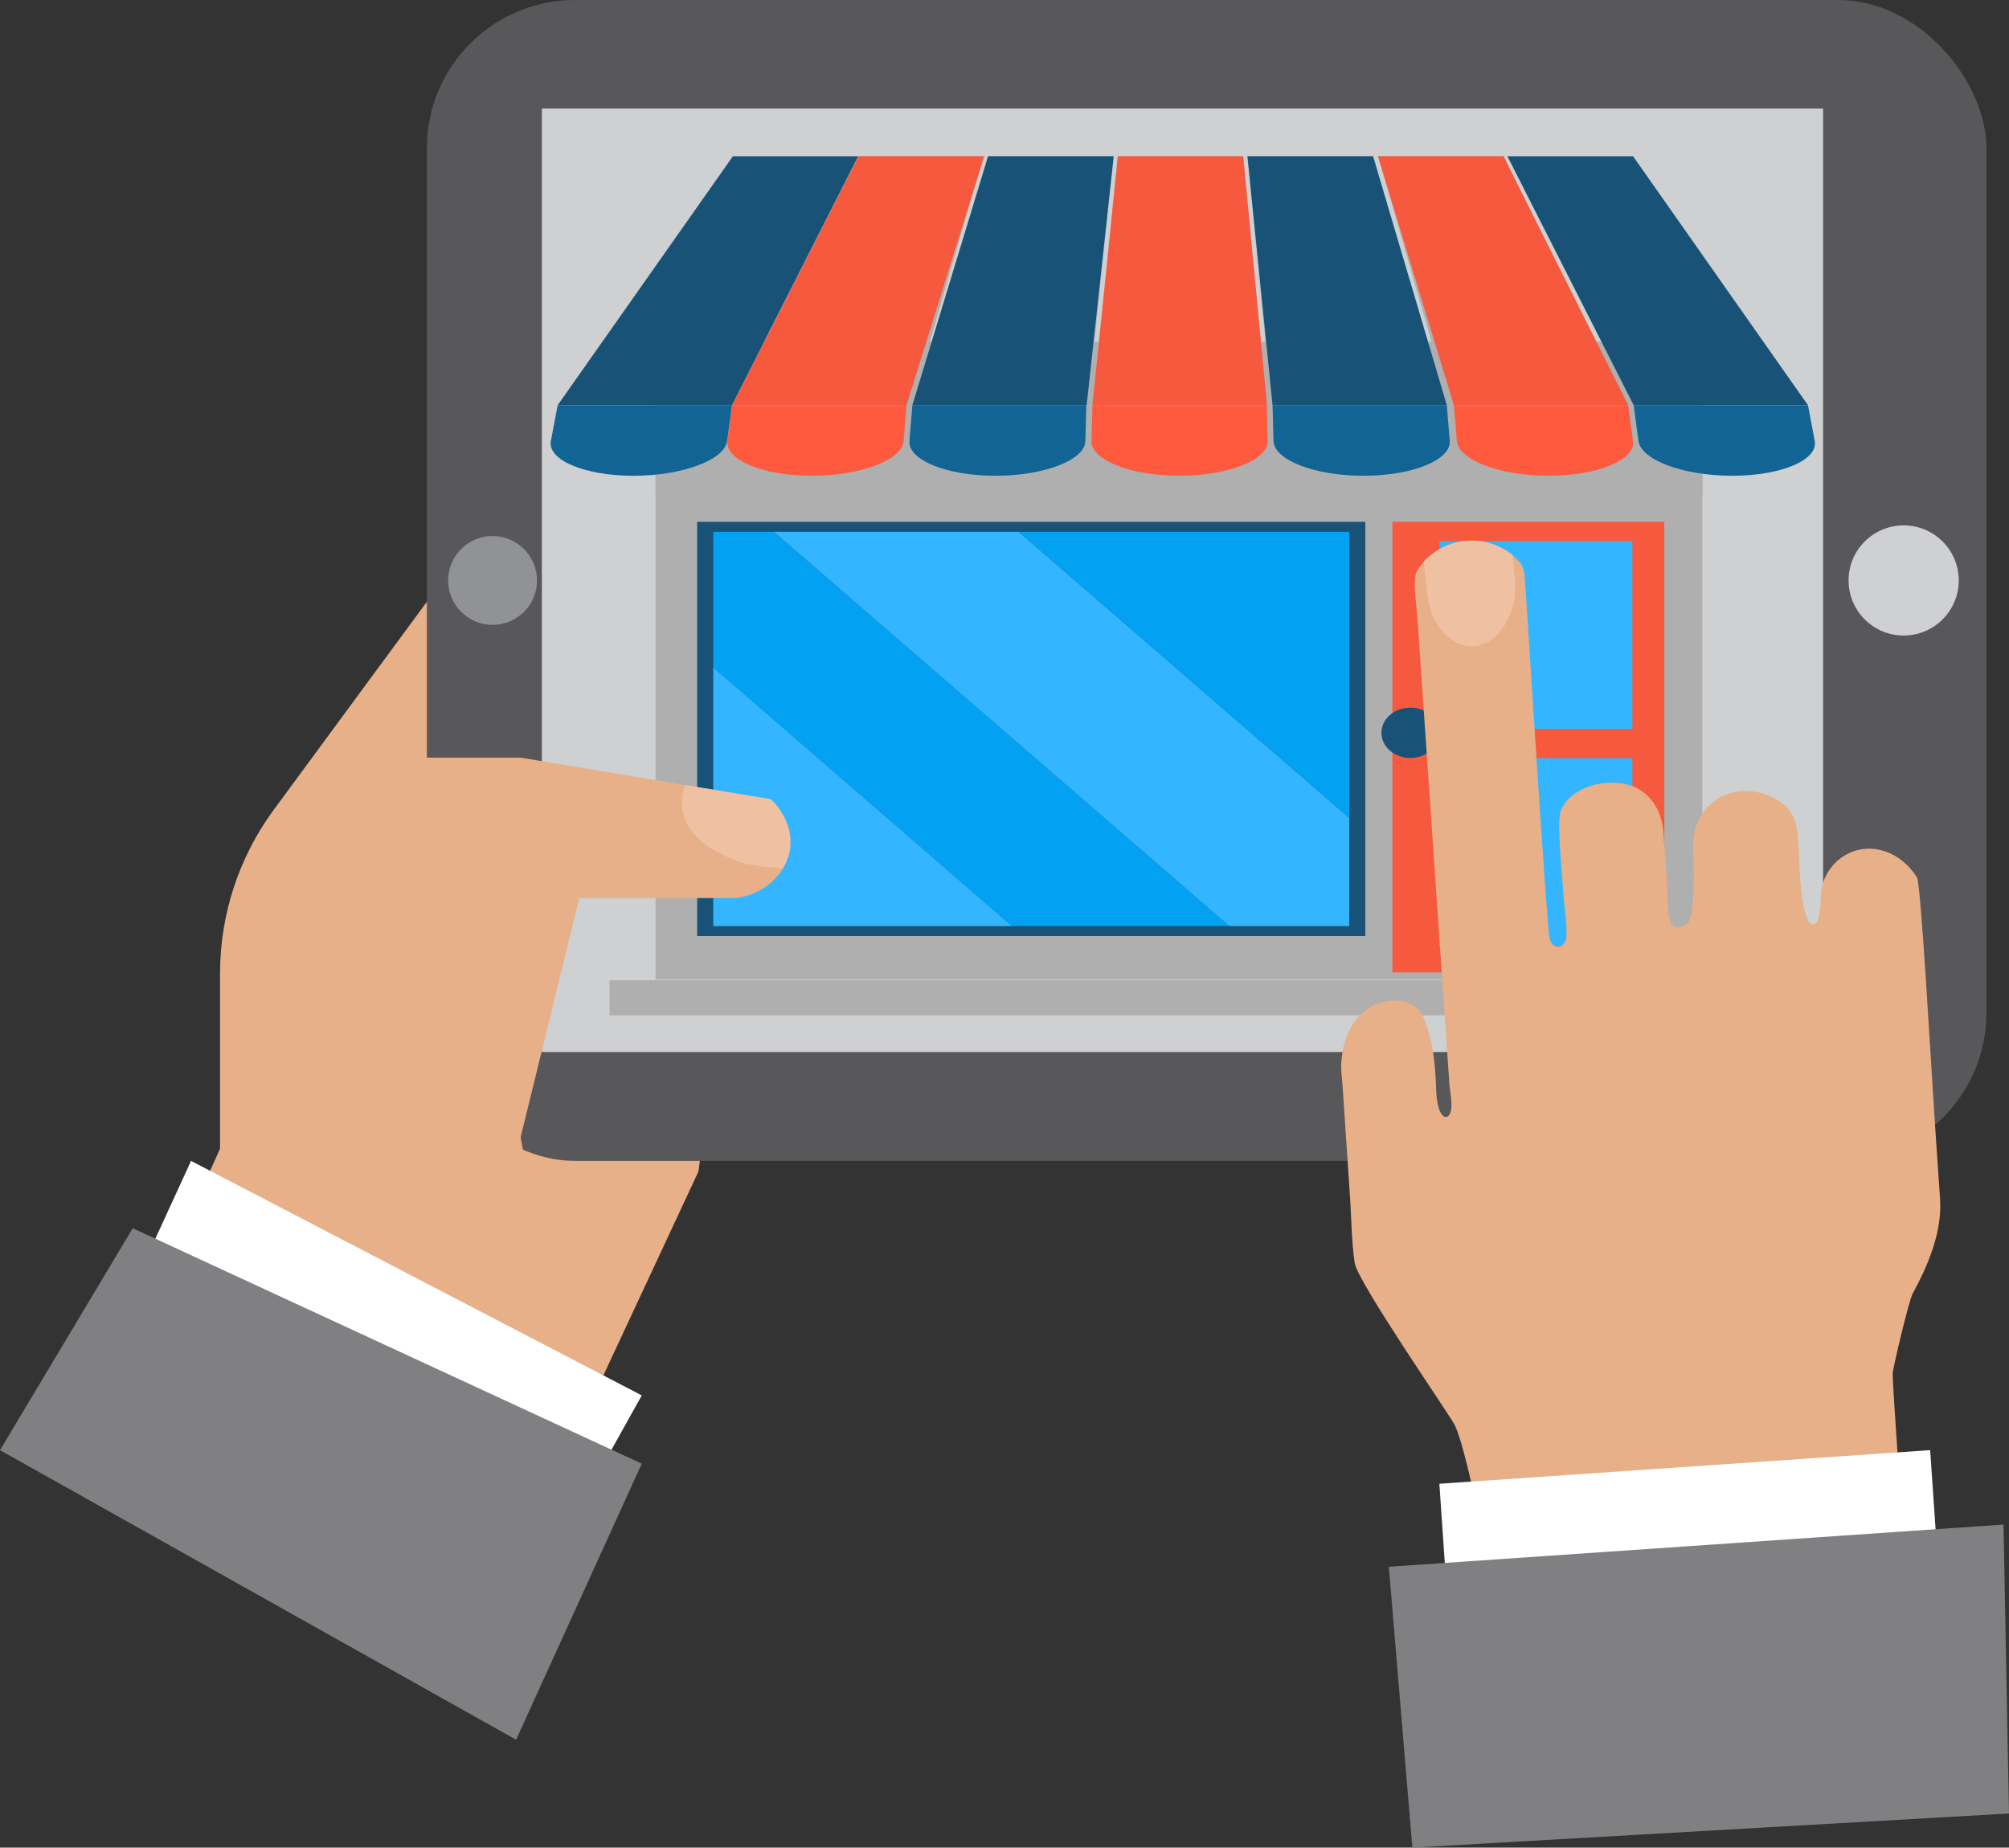 <svg xmlns="http://www.w3.org/2000/svg" id="Layer_2" viewBox="0 0 62.36 57.36"><rect x="0" y="0" width="62.36" height="57.36" fill="#333333" stroke="none"/><defs><style>.cls-1{fill:#f6593d;}.cls-2{fill:#03a1f2;}.cls-3{fill:#e7b088;}.cls-4{fill:#fff;}.cls-5{fill:#efc1a2;}.cls-6{fill:#ff5a3d;}.cls-7{fill:#909295;}.cls-8{fill:#ced0d1;}.cls-9{fill:#afafaf;}.cls-10{fill:#116493;}.cls-11{fill:#185377;}.cls-12{fill:#808082;}.cls-13{fill:#33b6ff;}.cls-14{fill:#585759;}</style></defs><g id="_"><g id="_-2"><path class="cls-3" d="M5.93,37.66l.9-2v-5.44c0-1.82,.58-3.6,1.66-5.07l5.88-7.99,6.72-4.48,1.71,15.21-1.12,8.48-3.25,6.97-12.5-5.66Z"></path><g><rect class="cls-14" x="13.25" width="48.41" height="36.04" rx="4.6" ry="4.6"></rect><rect class="cls-8" x="16.82" y="3.37" width="39.77" height="29.29"></rect><circle class="cls-8" cx="59.09" cy="18.02" r="1.71"></circle><path class="cls-7" d="M16.67,18.02c0,.76-.62,1.38-1.38,1.38s-1.38-.62-1.38-1.38,.62-1.38,1.38-1.38,1.38,.62,1.38,1.38Z"></path><g><rect class="cls-9" x="20.35" y="10.61" width="32.49" height="19.8"></rect><g><path class="cls-9" d="M26.65,4.85l-3.92,8.23-.15,1.18c-.08,.63,1.1,1.15,2.62,1.15s2.8-.52,2.85-1.15l.09-1.18,2.4-8.23h-3.89Z"></path><path class="cls-9" d="M30.67,4.85l-2.35,8.23-.09,1.18c-.05,.63,1.15,1.15,2.67,1.15h0c1.52,0,2.78-.52,2.79-1.15l.03-1.18,.84-8.23h-3.89Z"></path><path class="cls-9" d="M38.59,4.85h-3.9l-.78,8.23-.03,1.18c-.02,.63,1.21,1.15,2.73,1.15s2.75-.52,2.74-1.15l-.03-1.18-.73-8.23Z"></path><path class="cls-9" d="M42.62,4.85h-3.89l.78,8.23,.03,1.18c.02,.63,1.27,1.15,2.79,1.15s2.72-.52,2.68-1.15l-.09-1.18-2.29-8.23Z"></path><path class="cls-9" d="M46.67,4.85h-3.89l2.36,8.23,.09,1.18c.05,.63,1.33,1.15,2.85,1.15h0c1.52,0,2.7-.52,2.62-1.15l-.15-1.18-3.87-8.23Z"></path><path class="cls-9" d="M49.91,10.26l.81,2.82,.15,1.18c.06,.5,.89,.93,1.98,1.09v-5.08h-2.94Z"></path><path class="cls-9" d="M20.35,10.26v5.11c1.21-.12,2.15-.58,2.21-1.11l.15-1.18,.81-2.82h-3.17Z"></path></g><g><polygon class="cls-1" points="30.55 4.85 26.65 4.85 22.73 12.58 28.14 12.58 30.55 4.85"></polygon><path class="cls-6" d="M22.73,12.58l-.15,1.11c-.08,.59,1.1,1.08,2.62,1.08s2.8-.49,2.85-1.08l.09-1.11h-5.41Z"></path><polygon class="cls-11" points="34.57 4.85 30.67 4.85 28.32 12.58 33.73 12.58 34.57 4.85"></polygon><path class="cls-10" d="M28.32,12.58l-.09,1.11c-.05,.59,1.15,1.08,2.67,1.08h0c1.52,0,2.78-.49,2.79-1.08l.03-1.11h-5.41Z"></path><path class="cls-6" d="M33.91,12.58l-.03,1.11c-.02,.59,1.21,1.08,2.73,1.08s2.75-.49,2.74-1.08l-.03-1.11h-5.41Z"></path><polygon class="cls-1" points="38.59 4.85 34.7 4.85 33.91 12.58 39.33 12.58 38.59 4.85"></polygon><polygon class="cls-11" points="42.62 4.85 38.72 4.85 39.5 12.58 44.91 12.58 42.62 4.85"></polygon><path class="cls-10" d="M39.5,12.58l.03,1.11c.02,.59,1.27,1.08,2.79,1.08s2.72-.49,2.68-1.08l-.09-1.11h-5.41Z"></path><polygon class="cls-1" points="46.67 4.85 42.77 4.85 45.13 12.58 50.54 12.58 46.67 4.85"></polygon><path class="cls-6" d="M50.54,12.58h-5.41l.09,1.11c.05,.59,1.33,1.08,2.85,1.08h0c1.52,0,2.7-.49,2.62-1.08l-.15-1.11Z"></path><polygon class="cls-11" points="50.69 4.85 46.79 4.85 50.71 12.58 56.12 12.58 50.69 4.85"></polygon><path class="cls-10" d="M56.12,12.58h-5.41l.15,1.11c.08,.59,1.39,1.08,2.91,1.08s2.67-.49,2.56-1.08l-.21-1.11Z"></path><polygon class="cls-11" points="26.64 4.85 22.75 4.85 17.31 12.58 22.72 12.58 26.64 4.85"></polygon><path class="cls-10" d="M17.31,12.58l-.21,1.11c-.11,.59,1.04,1.08,2.56,1.08s2.83-.49,2.91-1.08l.15-1.11h-5.41Z"></path></g><polygon class="cls-11" points="31.6 16.2 23.61 16.2 21.64 16.2 21.64 20.62 21.64 29.06 31.38 29.06 38.47 29.06 42.38 29.06 42.38 25.53 42.38 16.2 31.6 16.2"></polygon><g><polygon class="cls-2" points="22.14 16.51 22.14 20.72 31.41 28.75 38.16 28.75 24.02 16.51 22.14 16.51"></polygon><polygon class="cls-13" points="31.62 16.51 24.02 16.51 38.16 28.75 41.88 28.75 41.88 25.39 31.62 16.51"></polygon><polygon class="cls-2" points="41.88 16.51 31.62 16.51 41.88 25.39 41.88 16.51"></polygon><polygon class="cls-13" points="22.14 28.75 31.41 28.75 22.14 20.72 22.14 28.75"></polygon></g><rect class="cls-1" x="43.22" y="16.2" width="8.44" height="13.99"></rect><rect class="cls-13" x="44.68" y="16.8" width="5.99" height="5.83"></rect><polygon class="cls-13" points="44.68 29.37 47.22 29.37 44.68 27.17 44.68 29.37"></polygon><polygon class="cls-13" points="44.68 27.17 47.22 29.37 50.22 29.37 44.68 24.58 44.68 27.17"></polygon><polygon class="cls-13" points="50.67 23.54 44.68 23.54 44.68 24.58 50.22 29.37 50.67 29.37 50.67 23.54"></polygon><path class="cls-11" d="M44.68,22.75c0,.43-.4,.78-.9,.78s-.9-.35-.9-.78,.4-.78,.9-.78,.9,.35,.9,.78Z"></path><rect class="cls-9" x="18.92" y="30.43" width="35.61" height="1.09"></rect></g></g><path class="cls-3" d="M24.53,26.13s0,.04,0,.05c0,.05,0,.11,0,.16-.04,.25-.13,.5-.28,.71-.02,.03-.04,.05-.06,.08-.31,.4-.8,.69-1.37,.75h-4.84l-1.82,7.43,.52,2.83,1.76-.35-5,2.12-3.65-4.36,2.24-12.03h4.13l4.59,.77,.53,.09,2.65,.44c.06,.05,.61,.57,.61,1.32Z"></path><polygon class="cls-4" points="4.59 38.96 5.93 36.04 19.92 43.32 18.74 45.44 4.59 38.96"></polygon><polygon class="cls-12" points="0 45.02 4.12 38.13 19.92 45.44 16.02 54.01 0 45.02"></polygon><path class="cls-5" d="M24.53,26.13s0,.04,0,.05c0,.03,0,.06,0,.1-.03,.25-.11,.48-.24,.68-.48-.04-.99-.1-1.22-.17-2.28-.74-1.94-2.07-1.8-2.42l2.65,.44c.06,.05,.61,.57,.61,1.32Z"></path><g><path class="cls-3" d="M58.91,46.31c-.08,.06-.37,.03-.46,.03l-.9,.06c-.91,.06-.76,.4-1.67,.46-2.21,.15-4.45-.04-6.66,.11l-2.44,.17c-.14,.01-.79,.15-.89,.04-.06-.05-.05-.35-.07-.43-.02-.1-.08-.4-.16-.76-.14-.61-.34-1.4-.5-1.74-.11-.25-3.01-4.43-3.11-5.04-.11-.74-.1-1.52-.16-2.27l-.21-3.13c-.01-.23-.05-.48-.05-.72,.02-.71,.28-1.45,.88-1.81,.37-.22,.99-.33,1.39-.05,.31,.23,.41,.68,.5,1.04,.13,.51,.16,1.04,.18,1.57,.02,.68,.23,.93,.37,.81,.2-.17,.05-.77,.04-.99l-.99-14.43c-.03-.41-.1-.84-.08-1.25,0-.16,.08-.3,.18-.42,.03-.03,.05-.07,.08-.1h.01c.07-.08,.14-.15,.21-.21,.65-.54,1.57-.61,2.3-.18,.08,.05,.16,.1,.23,.15h.01c.09,.08,.17,.16,.24,.24,.07,.1,.12,.22,.14,.36,.02,.23,.03,.46,.05,.69,.06,.88,.63,10.1,.73,10.61,.08,.4,.5,.34,.52-.05,.02-.39-.05-.8-.08-1.18-.04-.54-.21-2.34-.11-2.66,.29-.89,1.7-1.16,2.44-.73,.48,.28,.72,.79,.76,1.33l.11,1.52c.03,.38,0,.79,.08,1.16,.07,.35,.3,.34,.55,.17,.23-.16,.22-1.62,.19-2.09-.04-.58,.04-1.13,.47-1.56,.58-.59,1.5-.61,2.18-.17,.5,.31,.58,.77,.61,1.3,.04,.53,.04,2.55,.48,2.54,.19,0,.21-.67,.22-.85,0-.78,.62-1.45,1.4-1.5,.63-.04,1.21,.32,1.55,.84h0s.01,.01,.02,.03c0,0,.01,.02,.02,.03h0c.13,.43,.41,5.52,.55,7.62l.16,2.35c.07,1.02-.37,2.06-.85,2.94-.12,.22-.59,2.22-.62,2.46-.01,.09,.08,1.5,.15,2.5,.03,.41,.05,.76,.06,.9,0,.12,.06,.27-.02,.33Z"></path><rect class="cls-4" x="44.76" y="45.54" width="15.27" height="2.98" transform="translate(-3.09 3.69) rotate(-3.92)"></rect><polygon class="cls-12" points="62.36 56.3 62.19 47.33 43.11 48.64 43.84 57.36 62.36 56.3"></polygon><path class="cls-5" d="M45.9,20.04c-.75,.16-1.46-.53-1.59-1.55l-.1-.85c0-.07-.01-.14-.02-.21,.07-.07,.14-.14,.21-.19,.65-.54,1.57-.61,2.3-.18,.08,.05,.16,.1,.23,.15h.01l.08,.69c.12,1.01-.39,1.97-1.13,2.14Z"></path></g></g></g></svg>